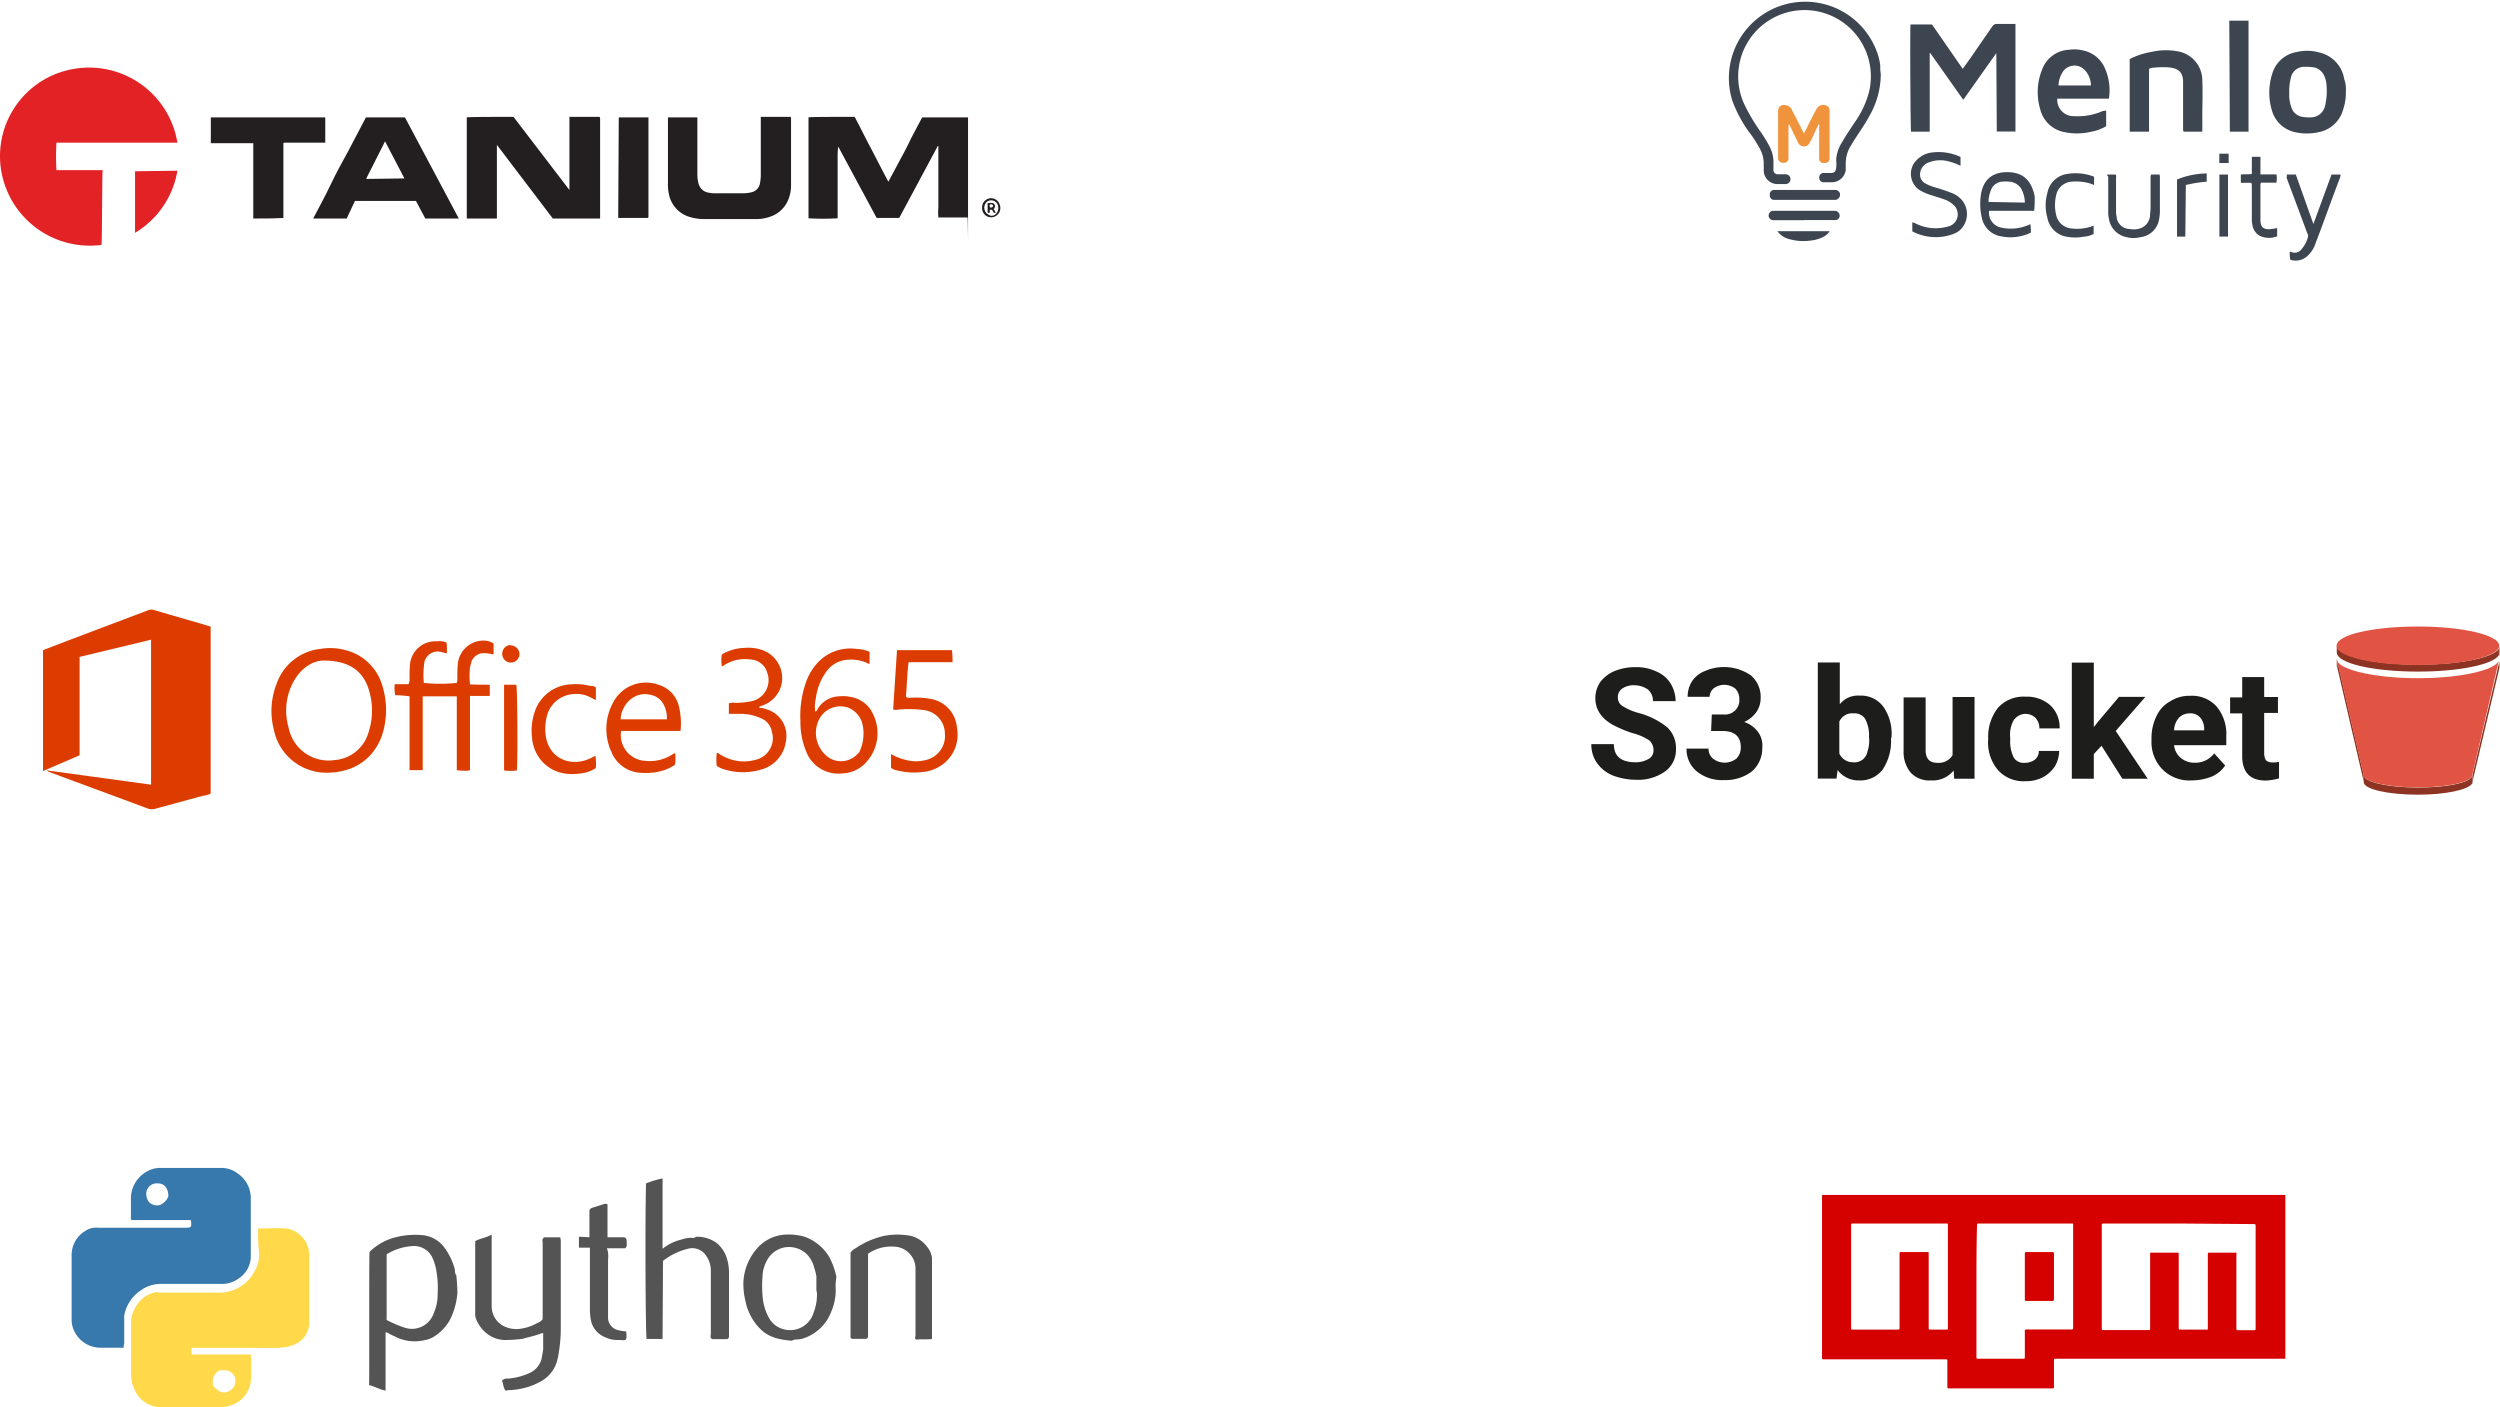 <svg xmlns="http://www.w3.org/2000/svg" viewBox="0 0 581.07 327.05"><defs><style>.cls-1{fill:#3d4551;}.cls-2{fill:#f0933d;}.cls-3{fill:#e32226;}.cls-4{fill:#231f20;}.cls-5{fill:#dc3c00;}.cls-6{fill:#1d1d1b;}.cls-7{fill:#8c3323;}.cls-8{fill:#e15343;}.cls-9{fill:#146eb4;}.cls-10{fill:#3778ad;}.cls-11{fill:#ffd94a;}.cls-12{fill:#545454;}.cls-13{fill:#d50000;}</style></defs><title>Asset 2</title><g id="Layer_2" data-name="Layer 2"><g id="Layer_1-2" data-name="Layer 1"><g id="Layer_2-2" data-name="Layer 2"><g id="Layer_4" data-name="Layer 4"><path class="cls-1" d="M464,12.34,456.32,23.2l-7.67-10.86h-.13V30.61h-4.34c-.13-.64-.26-22.62-.13-24.92h5L456.19,16,458,13.49c1.66-2.43,3.45-5,5.11-7.41a1.14,1.14,0,0,1,1-.51h4.34v25h-4.34L464,12.34Z"/><path class="cls-1" d="M437.15,17.19a19.54,19.54,0,0,1-2.55,9.58c-1.15,2.18-2.56,4.09-3.84,6.14-.25.38-.51.89-.76,1.27a7.7,7.7,0,0,0-1,3.71v1.66a3.28,3.28,0,0,1-3.07,2.81H424a1,1,0,0,1-1.15-1h0a1,1,0,0,1,1-1.15h1.66c.89,0,1.15-.39,1.27-1.15a10.78,10.78,0,0,0,0-2,8.65,8.65,0,0,1,1.41-4.08c.89-1.54,1.92-3.07,2.94-4.6a21.65,21.65,0,0,0,3.32-7.16,15.42,15.42,0,1,0-28.75,3.58,44.88,44.88,0,0,0,3.45,5.75,28.4,28.4,0,0,1,2.05,3.32,8,8,0,0,1,1,4.22v1.27a1,1,0,0,0,.89,1.15h1.79a1.17,1.17,0,0,1,1.28,1v.12a1.14,1.14,0,0,1-1.15,1.15h-2a3.19,3.19,0,0,1-3.07-3.06V38a7.6,7.6,0,0,0-.64-2.94,27.73,27.73,0,0,0-2.94-4.6,30.73,30.73,0,0,1-3.7-7,17.74,17.74,0,0,1,33.6-11.37,13.25,13.25,0,0,1,.77,3.2A8.76,8.76,0,0,0,437.15,17.19Z"/><path class="cls-1" d="M489.53,25.75v3.58a10.18,10.18,0,0,1-3.45,1.28,14.09,14.09,0,0,1-6.13.12,7.11,7.11,0,0,1-5.75-5.36,13.86,13.86,0,0,1,.39-9.07,7,7,0,0,1,6.26-4.73,8.67,8.67,0,0,1,3.19.13,7.11,7.11,0,0,1,4.85,3.45,12.61,12.61,0,0,1,1.28,7.79h-12A3.79,3.79,0,0,0,481.74,27h.38a14.39,14.39,0,0,0,6.52-1.15A2.44,2.44,0,0,1,489.53,25.75ZM486,19.87a5.46,5.46,0,0,0-1.41-3.57,3.31,3.31,0,0,0-4.85,0h0a6.08,6.08,0,0,0-1.28,3.57Z"/><path class="cls-1" d="M545.24,21.28a12.14,12.14,0,0,1-.64,4.22,7.32,7.32,0,0,1-5.75,5.23,12.47,12.47,0,0,1-5.37,0,7.13,7.13,0,0,1-5.36-4.85,14.32,14.32,0,0,1,0-8.69,7.13,7.13,0,0,1,5.75-5.11,10.39,10.39,0,0,1,5.23.13,7.51,7.51,0,0,1,5.75,6.13A7.05,7.05,0,0,1,545.24,21.28Zm-13.16,0v.64a8.41,8.41,0,0,0,.51,3.06,3.18,3.18,0,0,0,2.55,2.18,10.32,10.32,0,0,0,1.92.12,3.41,3.41,0,0,0,3.32-2.55,14.84,14.84,0,0,0,.38-4.73,5.82,5.82,0,0,0-.63-2.55,3.31,3.31,0,0,0-2.3-1.79,13.71,13.71,0,0,0-2.3-.13,3.16,3.16,0,0,0-3.07,2.56,12.62,12.62,0,0,0-.38,3.19Z"/><path class="cls-1" d="M499.5,16V30.61H495V13.74a16.61,16.61,0,0,1,5-1.66,14.85,14.85,0,0,1,6.26-.13,6.85,6.85,0,0,1,5.62,6.77c.13,2.82,0,5.63,0,8.31v3.58h-4.34a1.61,1.61,0,0,1-.13-.77V19.11c0-2.05-.77-3.2-3.32-3.45a21.18,21.18,0,0,0-4.09.13C499.88,15.91,499.63,15.91,499.5,16Z"/><path class="cls-1" d="M518.15,4.8h4.47V30.61h-4.34Z"/><path class="cls-2" d="M422.72,28.82l-1.79,3.83c-.13.13-.13.26-.26.38a1.38,1.38,0,0,1-1.4,1,1.51,1.51,0,0,1-1.41-1c-.38-.89-.89-1.78-1.28-2.68l-.76-1.53a1.57,1.57,0,0,0-.13.76v7a1.08,1.08,0,0,1-1,1.28,1.61,1.61,0,0,1-.77-.13,1,1,0,0,1-.64-.89V26c0-.9.26-1.28.9-1.54a2.09,2.09,0,0,1,2.17.77c.51,1.15,1.15,2.17,1.66,3.32L419.27,31a14.88,14.88,0,0,0,1-1.92c.64-1.27,1.28-2.55,1.91-3.7a1.76,1.76,0,0,1,2.18-.9,1.23,1.23,0,0,1,.89,1.15V36.74c0,.77-.38,1.15-1.28,1.15a1,1,0,0,1-1.15-.9V29.46C423,29.33,422.84,29.07,422.72,28.82Z"/><path class="cls-1" d="M455.68,36.48v2.05a14.33,14.33,0,0,0-3.32-1.15,7.37,7.37,0,0,0-4.09.38,3,3,0,0,0-2,2.81,2.27,2.27,0,0,0,1,1.92,9.64,9.64,0,0,0,2.3,1c1.27.38,2.55.77,3.83,1.28a5.77,5.77,0,0,1,2.81,2,5.08,5.08,0,0,1-1,7,6.65,6.65,0,0,1-1.28.64,11.67,11.67,0,0,1-9.46-.64V51.69c.26,0,.39.12.52.12a10.26,10.26,0,0,0,7.53.9c.13,0,.39-.13.51-.13a2.88,2.88,0,0,0,1.79-3.83A2.21,2.21,0,0,0,454,47.6a5.48,5.48,0,0,0-2.18-1.28c-1-.38-2-.64-3.06-1a11.84,11.84,0,0,1-1.92-.77,4.54,4.54,0,0,1-2.3-6,2.78,2.78,0,0,1,.64-1,6,6,0,0,1,3.2-2A12,12,0,0,1,455.68,36.48Z"/><path class="cls-1" d="M472.8,49H462.32a3.52,3.52,0,0,0,2.56,3.84,10.37,10.37,0,0,0,6.51-.51c.13,0,.26-.13.51-.26a10.81,10.81,0,0,1,.13,2,10.15,10.15,0,0,1-2.81.9,9.87,9.87,0,0,1-3.83,0,5.44,5.44,0,0,1-4.73-4.22,14.25,14.25,0,0,1-.13-6.13c.77-3.32,3.07-4.73,6.39-4.6,3.71.13,5.37,2.43,6,5.62A29.52,29.52,0,0,1,472.8,49Zm-2.17-1.91a6.34,6.34,0,0,0-.39-2.17,3.53,3.53,0,0,0-3.19-2.69,8.24,8.24,0,0,0-1.79,0A3,3,0,0,0,462.83,44a7.68,7.68,0,0,0-.64,2.94Z"/><path class="cls-1" d="M531.44,40.57h2.17l4.09,11.5,4.21-11.5H544a1.61,1.61,0,0,1-.13.77c-1.92,5-3.7,10.09-5.62,15.07a6.92,6.92,0,0,1-1.92,3.07,4,4,0,0,1-4,.89,8.21,8.21,0,0,1-.13-1.78.24.24,0,0,1,.39,0,2,2,0,0,0,2.43-.77,6.82,6.82,0,0,0,1.4-2.68,1.12,1.12,0,0,0-.13-.9l-4.85-13A.57.57,0,0,0,531.44,40.57Z"/><path class="cls-1" d="M489.79,40.57h1.92c.25.26.12.51.12.77v7.41a7.15,7.15,0,0,0,.13,1.66A3.08,3.08,0,0,0,495,53.22a4.73,4.73,0,0,0,1.91,0,3.38,3.38,0,0,0,2.81-3.07c0-.51.13-1.15.13-1.66V41.34a1.61,1.61,0,0,1,.13-.77h1.92a.8.8,0,0,1,.12.51v8.05a11.05,11.05,0,0,1-.25,2.17,5,5,0,0,1-4.35,3.84,6.34,6.34,0,0,1-3.06,0,5.18,5.18,0,0,1-4.22-4.48,6.09,6.09,0,0,1-.13-1.53V41A.35.35,0,0,1,489.79,40.57Z"/><path class="cls-1" d="M486.72,41.08V43l-1-.38a12,12,0,0,0-4.34-.39,3.94,3.94,0,0,0-3.45,3.07,9.71,9.71,0,0,0,0,4.73,3.93,3.93,0,0,0,3.45,3.06,10.4,10.4,0,0,0,5.24-.64v1.92a5.29,5.29,0,0,1-2.3.64,10.6,10.6,0,0,1-4,0,5.45,5.45,0,0,1-4.47-4.47,10.51,10.51,0,0,1,0-5.62,5.44,5.44,0,0,1,4.6-4.48A11.59,11.59,0,0,1,486.72,41.08Z"/><path class="cls-1" d="M529.27,53v1.92a5.07,5.07,0,0,1-4.09-.13,3.49,3.49,0,0,1-1.66-2.55,5.19,5.19,0,0,1-.13-1.41V43.25a1.57,1.57,0,0,0-.13-.76h-2.43V40.57c.77-.13,1.67,0,2.56-.13v-4h2v4.09h3.71a4.77,4.77,0,0,1,0,1.92h-3.58a1.12,1.12,0,0,0-.13.64v8c0,1.66.64,2.3,2.3,2.17A13.54,13.54,0,0,0,529.27,53Z"/><path class="cls-1" d="M507.93,55H506V41.72a18.61,18.61,0,0,1,6.9-1.4v1.91a30.12,30.12,0,0,0-4.85.77Z"/><path class="cls-1" d="M419.27,51.18h-6.9a1.16,1.16,0,0,1-1.28-.9A1.14,1.14,0,0,1,412,49h14.44a1.14,1.14,0,0,1,1.15,1.15h0a1,1,0,0,1-1.15,1h-7.15Z"/><path class="cls-1" d="M419.39,44.15h7.29a1.12,1.12,0,0,1,1,1.15,1.23,1.23,0,0,1-1,1.15H412.5a1,1,0,0,1-1.15-1V45.3a1,1,0,0,1,1-1.15h7Z"/><path class="cls-1" d="M515.85,55V40.57h2V55Z"/><path class="cls-1" d="M425.27,53.73a3.46,3.46,0,0,1-1.4,1.28,8,8,0,0,1-2.94.89,12,12,0,0,1-5.24-.38,4.57,4.57,0,0,1-2.56-1.79Z"/><path class="cls-1" d="M518,37.89h-2.17V35.72H518Z"/><path class="cls-3" d="M23.6,56.92A20.88,20.88,0,0,1,.22,39.29,20.57,20.57,0,0,1,17.85,15.91,20.79,20.79,0,0,1,41.23,33.16H13.12a56.64,56.64,0,0,0,0,6.39H23.86C23.73,40.19,23.73,56.16,23.6,56.92Z"/><path class="cls-4" d="M214.34,27.28H225V50.41c0,11.5,0,.13-.13.13h-6.77a13.59,13.59,0,0,1,0-2.3V33.93h-.13L209,50.66h-5.24l-8.94-16.6a18.44,18.44,0,0,0-.13,2.68v14a58.7,58.7,0,0,1-6.77,0V27.28c.51-.12,6.77-.12,10.73-.12,1.28,2.42,2.55,5,3.83,7.41s2.56,5,4,7.66q1.35-2.49,2.68-5c.9-1.66,1.79-3.32,2.56-5Z"/><path class="cls-4" d="M128.49,50.79l-13-17.12V50.79h-7V27.28c.51-.12,8.56-.12,10.86-.12l13,17v-17h7a.74.74,0,0,1,.13.51V50.79Z"/><path class="cls-4" d="M85.05,27.28h9.07l12.52,23.51H98.85L96.68,46.7H82.5l-1.92,4.09H72.79c1.4-2.68,2.81-5.24,4.08-7.92s2.69-5.24,4.09-7.79ZM94,41.47l-4.47-8.56c-.12,0-.12,0-.12.12l-4,7.92c-.12.13-.12.39-.25.52h0v.12Z"/><path class="cls-4" d="M155.19,27.28h6.9V40.83a7.49,7.49,0,0,0,.26,1.79,2.84,2.84,0,0,0,2.42,2.17,6.13,6.13,0,0,0,1.54.13H173a8.5,8.5,0,0,0,1.79-.26,2.55,2.55,0,0,0,1.79-1.79,10.54,10.54,0,0,0,.25-2V27.16h6.9a.45.45,0,0,1,.13.38V43a8.72,8.72,0,0,1-.51,3.07,6.91,6.91,0,0,1-4.47,4.34,9.68,9.68,0,0,1-3.33.51h-12a12,12,0,0,1-3.7-.64,6.87,6.87,0,0,1-4.34-5,10.34,10.34,0,0,1-.26-2.81V27.28Z"/><path class="cls-4" d="M75.6,27.28v5.88H66l-.13.13h0V50.66c-2.43.13-4.73.13-7,.13h0V33.29H49v-6Z"/><path class="cls-4" d="M143.82,27.28h6.9v23a.45.45,0,0,1-.13.38h-6.9Z"/><path class="cls-3" d="M41.23,39.68a20.74,20.74,0,0,1-9.84,14.43V39.8h.39Z"/><path class="cls-4" d="M228.27,48.24a2.12,2.12,0,0,1,2-2.17,2.08,2.08,0,0,1,2.05,1.4,2.15,2.15,0,0,1-1,2.81,2.1,2.1,0,0,1-2.81-.89,2.54,2.54,0,0,1-.25-.9Zm2.17,1.91a1.42,1.42,0,0,0,1-.38,2,2,0,0,0,.51-2,1.63,1.63,0,0,0-2-1.15c-.13,0-.26.12-.38.12a1.88,1.88,0,0,0-.39,2.69c.13.12.13.25.26.25a3.48,3.48,0,0,0,1,.51Z"/><path class="cls-4" d="M231.46,49.39a.41.41,0,0,1-.51,0l-.38-.64h-.51v.64a.41.41,0,0,1-.51,0V47.21c.63,0,1.27-.25,1.66.39a1,1,0,0,1-.26,1Zm-.64-1.66c-.25-.26-.51-.39-.76-.13a.57.57,0,0,0,.12.64C230.44,48.24,230.82,48.24,230.82,47.73Z"/><g id="_0RwDjv" data-name=" 0RwDjv"><path class="cls-5" d="M10,151.11l6-2.3,18.26-6.9a2.13,2.13,0,0,1,1.54-.13c4.21,1.28,8.43,2.43,12.65,3.7.12,0,.25.13.51.13v38.84a4.66,4.66,0,0,1-1.79.51L36,188a2.77,2.77,0,0,1-1.79-.13c-7.53-2.81-15.2-5.62-22.74-8.43a1.78,1.78,0,0,1-.64-.39l24.28,3.33V148.68l-16.61,4v22.87L10,179.21Z"/><path class="cls-5" d="M114.73,149.57v2.05a.77.77,0,0,1-.13.51,6.89,6.89,0,0,0-2.81-.26,3.12,3.12,0,0,0-2.17,1.79c-.13.51-.25.89-.38,1.41a20.15,20.15,0,0,0,0,4c1.53.12,3.06,0,4.6.12v2.56h-4.6V179a3.2,3.2,0,0,1-1.53.12,6.63,6.63,0,0,1-1.54-.12V161.84H98.25V179H95.19V161.84a28.72,28.72,0,0,0-3.33-.26,8.75,8.75,0,0,1-.12-2.55h3.19a2.29,2.29,0,0,0,.26-1.28,33.14,33.14,0,0,1,.12-3.45,5.9,5.9,0,0,1,6.14-5.24,4.64,4.64,0,0,1,2.29.26,4.22,4.22,0,0,1,.13,1.27v1.28l-1.53-.38a3.18,3.18,0,0,0-3.71,2.43V154a19.73,19.73,0,0,0-.12,4.73,37.71,37.71,0,0,0,7.66,0,3.48,3.48,0,0,0,.13-1.15,30.61,30.61,0,0,1,.13-3.45,6,6,0,0,1,6-5.24A4.2,4.2,0,0,1,114.73,149.57Z"/><path class="cls-5" d="M75.89,179.6a12.46,12.46,0,0,1-12.26-10.1A17.2,17.2,0,0,1,64.27,159a12.16,12.16,0,0,1,10.22-8.18,13.71,13.71,0,0,1,8.69,1.41,12.12,12.12,0,0,1,5.87,7.79,18.74,18.74,0,0,1-.38,11.24C86.63,176.53,82.15,179.6,75.89,179.6Zm-.64-26.07c-2.55,0-5.49,1.79-7.28,5.37a14.17,14.17,0,0,0-.89,10.22,9.46,9.46,0,0,0,10.73,7.54,8.88,8.88,0,0,0,7.79-6.26,16.35,16.35,0,0,0,0-10.48c-1.4-4.09-4.6-6.39-10.35-6.39Z"/><path class="cls-5" d="M202.12,151.49v2.81c-.38,0-.64-.26-1-.38a9.32,9.32,0,0,0-4.6-.52,6.43,6.43,0,0,0-4.35,2.56,13.28,13.28,0,0,0-2.55,6.39,8.1,8.1,0,0,0-.13,3.06c.38-.12.51-.51.64-.76a6,6,0,0,1,5.11-2.81,7.13,7.13,0,0,1,2.3.12,6.9,6.9,0,0,1,5.37,4,9.94,9.94,0,0,1-1.28,10.85,7.7,7.7,0,0,1-5.75,2.94,8,8,0,0,1-8.56-5.23,17.85,17.85,0,0,1-1.28-6.9,23.4,23.4,0,0,1,1.28-9,13,13,0,0,1,2.3-4.09,10.32,10.32,0,0,1,9.45-3.7A8.88,8.88,0,0,1,202.12,151.49Zm-1.41,19.16a9.84,9.84,0,0,0-.38-2.81,5.62,5.62,0,0,0-3.07-3.32,5.54,5.54,0,0,0-7.15,3.32c-.13.26-.13.51-.26.77a7.06,7.06,0,0,0,1.92,6.77,5.21,5.21,0,0,0,7.28.13l.64-.64a9.32,9.32,0,0,0,1-4.22Z"/><path class="cls-5" d="M207.1,178.45v-3.2a12.38,12.38,0,0,0,3.58,1.41,8.9,8.9,0,0,0,4.47,0,5.73,5.73,0,0,0,4.47-6.14,5.54,5.54,0,0,0-5-5.49,28.56,28.56,0,0,0-5.62-.13,2.6,2.6,0,0,1-1.41,0l.9-13.79h12.77a19.35,19.35,0,0,1,.13,2.81H211.19c-.38,2.68-.38,5.49-.64,8a1.11,1.11,0,0,0,1,.26,19.25,19.25,0,0,1,4.73.26,7.32,7.32,0,0,1,6.13,6.64,8.59,8.59,0,0,1-2.94,8.3,9.06,9.06,0,0,1-5,2.05,15.66,15.66,0,0,1-6-.39A2.68,2.68,0,0,1,207.1,178.45Z"/><path class="cls-5" d="M158.17,169.89h-13.8a6,6,0,0,0,5,6.89h.13a9.58,9.58,0,0,0,6.52-1.27l.89-.51a8.39,8.39,0,0,1,0,2.55c0,.26-.25.38-.51.51a10.56,10.56,0,0,1-2.17,1,14.63,14.63,0,0,1-5.75.52,7.7,7.7,0,0,1-6.39-4.86,12.7,12.7,0,0,1,.39-11.37,8.56,8.56,0,0,1,10.47-4.22,6.85,6.85,0,0,1,4.73,4.6A16.41,16.41,0,0,1,158.17,169.89ZM155,167.2a6.51,6.51,0,0,0-1.15-4.09,4.21,4.21,0,0,0-2.3-1.53c-4.35-1.28-7.29,2.68-7.29,5.62Z"/><path class="cls-5" d="M169.41,165.93V163.5a2.52,2.52,0,0,1,1.41-.13,19.89,19.89,0,0,0,3.83-.38,5,5,0,0,0,3.83-6.14c-.12-.38-.25-.76-.38-1.15a4.3,4.3,0,0,0-3.7-2.42,9,9,0,0,0-6,1.27c-.26.13-.38.39-.64.26a9.26,9.26,0,0,1,0-2.68,10.79,10.79,0,0,1,5.24-1.54,9.83,9.83,0,0,1,3.83.39,6.9,6.9,0,0,1,4.73,8.43,6.8,6.8,0,0,1-4.09,4.47c-.38.13-.64.26-1,.38,0,.39.25.26.51.26a12,12,0,0,1,2,.64,6.43,6.43,0,0,1,3.71,7,7.9,7.9,0,0,1-6,6.77,14.69,14.69,0,0,1-8.43-.13,6.49,6.49,0,0,1-1.66-.77,12.05,12.05,0,0,1,0-3.06c.39,0,.64.38,1,.51a10.15,10.15,0,0,0,7.92,1.15,5.19,5.19,0,0,0,4-6.14c0-.12-.13-.25-.13-.51a4.17,4.17,0,0,0-2.56-3.06,11.42,11.42,0,0,0-4.6-1Z"/><path class="cls-5" d="M138.5,159.79v2.94l-1-.51a7.18,7.18,0,0,0-4.34-.89,6.76,6.76,0,0,0-6.13,5.49,11.31,11.31,0,0,0,0,5.11c1.15,4.47,5.36,6,9.2,4.73a17,17,0,0,0,2.17-1,14.5,14.5,0,0,1,.13,2.43.81.81,0,0,1-.64.77,7.17,7.17,0,0,1-2.81.89c-3.45.51-6.52-.12-9-2.68a9.32,9.32,0,0,1-2.42-5.62,13.63,13.63,0,0,1,.76-6.39,9.27,9.27,0,0,1,8.31-6,13,13,0,0,1,4.47.38A1.73,1.73,0,0,1,138.5,159.79Z"/><path class="cls-5" d="M117.16,179.08V159.15H120c.26.77.38,17.63.13,19.93A11.13,11.13,0,0,1,117.16,179.08Z"/><path class="cls-5" d="M118.56,150a2.11,2.11,0,0,1,2.18,1.91V152a2,2,0,0,1-2,2,2,2,0,0,1-2-1.91,2,2,0,0,1,1.91-2.17Z"/></g><path class="cls-6" d="M384.32,174.37a3,3,0,0,0-1-2.3,12.68,12.68,0,0,0-3.83-1.66,27.12,27.12,0,0,1-4.34-1.79c-2.94-1.54-4.35-3.71-4.35-6.39a6.72,6.72,0,0,1,1.15-3.71,8.11,8.11,0,0,1,3.32-2.55,12.63,12.63,0,0,1,4.86-.9,10.65,10.65,0,0,1,4.85,1,7.18,7.18,0,0,1,3.33,2.81,8,8,0,0,1,1.15,4.09H384.2a3.51,3.51,0,0,0-1.15-2.69,5.53,5.53,0,0,0-3.07-1,4.64,4.64,0,0,0-2.94.77,2.39,2.39,0,0,0-1,2.17,2.27,2.27,0,0,0,1.28,2,13.56,13.56,0,0,0,3.7,1.54,17.61,17.61,0,0,1,6.52,3.32,6.56,6.56,0,0,1,2,5,6.18,6.18,0,0,1-2.55,5.24,10.85,10.85,0,0,1-6.77,1.92,15.38,15.38,0,0,1-5.37-1,8.45,8.45,0,0,1-3.7-2.94,7.46,7.46,0,0,1-1.28-4.34h5.24c0,2.81,1.66,4.22,5.11,4.22a5.91,5.91,0,0,0,2.93-.77A2.18,2.18,0,0,0,384.32,174.37Z"/><path class="cls-6" d="M397.87,166.06h2.68a3.37,3.37,0,0,0,2.81-1,3.21,3.21,0,0,0,.9-2.56,3.36,3.36,0,0,0-.9-2.42,4.14,4.14,0,0,0-5-.13,2.66,2.66,0,0,0-1,2h-5.11a6.84,6.84,0,0,1,1-3.57,6.37,6.37,0,0,1,3.06-2.43,11.08,11.08,0,0,1,10.61,1,6.56,6.56,0,0,1,2.3,5.37,5.63,5.63,0,0,1-1,3.19,7.07,7.07,0,0,1-2.82,2.3,6.49,6.49,0,0,1,3.2,2.3,5.26,5.26,0,0,1,1,3.71,7.08,7.08,0,0,1-2.43,5.49,10.13,10.13,0,0,1-6.51,2,9.26,9.26,0,0,1-6.26-2A6.64,6.64,0,0,1,392,174h5.11a3,3,0,0,0,1,2.3,4.42,4.42,0,0,0,5.5,0,3.6,3.6,0,0,0,1-2.55q0-3.84-4.22-3.84h-2.68Z"/><path class="cls-6" d="M439.52,171.68a11.9,11.9,0,0,1-1.92,7.16,6.49,6.49,0,0,1-5.49,2.55,6,6,0,0,1-5-2.42l-.25,2h-4.35v-27h5.11v9.71a5.41,5.41,0,0,1,4.6-2,6.49,6.49,0,0,1,5.5,2.55,10.87,10.87,0,0,1,1.91,7.16Zm-5.11-.38a8.2,8.2,0,0,0-.9-4.22,2.91,2.91,0,0,0-2.68-1.27,3.25,3.25,0,0,0-3.32,1.91v7.41a3.48,3.48,0,0,0,3.32,2.05,3,3,0,0,0,3.19-2.43,7.58,7.58,0,0,0,.39-3.45Z"/><path class="cls-6" d="M454.08,179.09a6.28,6.28,0,0,1-5.24,2.3,5.93,5.93,0,0,1-4.72-1.79,7.5,7.5,0,0,1-1.67-5.11V162.1h5.12v12.27c0,1.91.89,2.93,2.68,2.93a3.76,3.76,0,0,0,3.58-1.78V162h5.11v19h-4.73Z"/><path class="cls-6" d="M470.69,177.3a3.82,3.82,0,0,0,2.3-.76,2.54,2.54,0,0,0,.89-2h4.73a7.22,7.22,0,0,1-1,3.58,7.83,7.83,0,0,1-2.81,2.56,8.56,8.56,0,0,1-4,.89,8,8,0,0,1-6.39-2.55,9.87,9.87,0,0,1-2.3-7.16v-.38a10.83,10.83,0,0,1,2.3-7,8,8,0,0,1,6.39-2.55,8.15,8.15,0,0,1,5.75,2,7.05,7.05,0,0,1,2.17,5.37H474a3.36,3.36,0,0,0-.89-2.43,3.28,3.28,0,0,0-4.73.13l-.26.25a6.88,6.88,0,0,0-.89,4.22v.51a8.16,8.16,0,0,0,.89,4.21A2.75,2.75,0,0,0,470.69,177.3Z"/><path class="cls-6" d="M488.45,173.34l-1.79,1.92V181h-5.11v-27h5.11V169l1-1.28,4.86-5.75h6.13l-6.9,7.92L499.18,181H493.3Z"/><path class="cls-6" d="M509.4,181.39a8.82,8.82,0,0,1-6.77-2.55,9.07,9.07,0,0,1-2.56-6.77v-.51a11.6,11.6,0,0,1,1.15-5.11,7.52,7.52,0,0,1,3.2-3.45,8.29,8.29,0,0,1,4.6-1.28,7.77,7.77,0,0,1,6.13,2.43,9.93,9.93,0,0,1,2.3,7v2.05H505.31a4.42,4.42,0,0,0,1.53,2.93,4.91,4.91,0,0,0,3.2,1.15,5.49,5.49,0,0,0,4.6-2.17l2.55,2.81a7.3,7.3,0,0,1-3.06,2.56A12.86,12.86,0,0,1,509.4,181.39Zm-.51-15.58a3.48,3.48,0,0,0-2.43,1,4.66,4.66,0,0,0-1.15,2.94h7v-.39a3.91,3.91,0,0,0-.9-2.55,3,3,0,0,0-2.55-1Z"/><path class="cls-6" d="M526.26,157.37V162h3.2v3.71h-3.2v9.45a3.41,3.41,0,0,0,.39,1.54,2.23,2.23,0,0,0,1.53.51,6.09,6.09,0,0,0,1.53-.13v3.83a12.56,12.56,0,0,1-3.06.51c-3.58,0-5.37-1.79-5.5-5.36V165.81h-2.81V162.1h2.81v-4.73Z"/><g id="Layer_1-2-2" data-name="Layer 1-2"><path class="cls-7" d="M543.26,155.2a.76.76,0,0,1-.13-.51Z"/><path class="cls-7" d="M580.94,155.2l.13-.51C581.07,155,580.94,155.07,580.94,155.2Z"/><polygon class="cls-7" points="580.95 153.16 580.95 154.69 580.95 155.2 580.95 153.67 580.95 153.16"/><polygon class="cls-7" points="543.26 153.67 543.26 155.2 543.13 154.69 543.13 153.16 543.26 153.67"/><path class="cls-7" d="M580.94,150.09v0"/><path class="cls-7" d="M580.94,150.22v0"/><path class="cls-7" d="M580.94,150.48v1.66a.46.46,0,0,1-.12.25v-1.66c0-.13,0-.25.12-.25"/><path class="cls-7" d="M580.82,150.73v1.53c-1.28,2.18-9.2,3.84-18.78,3.84-10.48,0-18.91-1.92-18.91-4.47V150c0,2.43,8.43,4.48,18.91,4.48,9.58,0,17.37-1.54,18.78-3.71"/><path class="cls-8" d="M562,145.62c10.47,0,18.9,2,18.9,4.47s-8.43,4.47-18.9,4.47-18.91-1.91-18.91-4.47S551.56,145.62,562,145.62Z"/><polygon class="cls-7" points="580.95 153.67 580.95 155.2 574.68 181.65 574.68 180.12 580.95 153.67"/><polygon class="cls-7" points="549.39 180.12 549.39 181.65 543.26 155.2 543.26 153.67 549.39 180.12"/><path class="cls-7" d="M574.68,180.12v0h0"/><path class="cls-7" d="M574.68,180.24v0"/><path class="cls-7" d="M574.68,180.37V182c0,.13,0,.13-.12.13V180.5l.12-.13"/><path class="cls-7" d="M574.56,180.5v1.66c-.9,1.4-6.14,2.55-12.52,2.55-7,0-12.65-1.27-12.65-2.93v-1.66c0,1.66,5.62,2.93,12.65,2.93,6.38,0,11.62-1,12.52-2.55"/><path class="cls-8" d="M562,157.63c9.71,0,17.75-1.79,18.78-4l-6.14,26.45c0,1.66-5.62,2.93-12.64,2.93s-12.65-1.27-12.65-2.93l-6.13-26.45C544.28,155.84,552.33,157.63,562,157.63Z"/><path class="cls-9" d="M581.07,153v0Z"/></g><g id="ngpRLB"><path class="cls-10" d="M28.77,313.25H23.41a6.78,6.78,0,0,1-6-3.57,6.11,6.11,0,0,1-.76-3.07V291.79A6.54,6.54,0,0,1,20,286a4.36,4.36,0,0,1,2.81-.64H43c1.53,0,1.53-.13,1.4-1.53v-.13l-.13-.13H30.56c-.25-.38-.13-.64-.13-1v-3.7a7.17,7.17,0,0,1,3.84-6.65,5.91,5.91,0,0,1,2.94-.76H51.64a6.14,6.14,0,0,1,3.58,1.27,6.92,6.92,0,0,1,3.07,5.75v13.42a6.13,6.13,0,0,1-2.81,5.24,6.37,6.37,0,0,1-4.22,1.27H37.33A8,8,0,0,0,32.61,300,8.85,8.85,0,0,0,29,305.2a2.81,2.81,0,0,0-.13,1v6.13A1.84,1.84,0,0,0,28.77,313.25Zm7.92-38.2A2.46,2.46,0,0,0,34,277.23v.38a3.07,3.07,0,0,0,.64,1.79,2.6,2.6,0,0,0,1.92.76c1,.13,2.81-1.53,2.55-2.55a3.25,3.25,0,0,0-.76-1.92A2.32,2.32,0,0,0,36.69,275.05Z"/><path class="cls-11" d="M60,285.53c2.17,0,4.34-.13,6.38,0a5.47,5.47,0,0,1,3.07,1.28,6,6,0,0,1,2.3,3.7c0,.26.13.64.13.9v16a5.44,5.44,0,0,1-2.94,4.85,7.93,7.93,0,0,1-2.94.9,22.35,22.35,0,0,1-4.09.12H44.62c-.26.51,0,1-.13,1.54h13.8a54.47,54.47,0,0,1,0,6.26,6.68,6.68,0,0,1-3.07,4.85,8.46,8.46,0,0,1-4.34,1.15H37.46a6.66,6.66,0,0,1-6-3.7,8.71,8.71,0,0,1-1-4v-11.5a7,7,0,0,1,1-4,6.94,6.94,0,0,1,4.34-3.45,1.74,1.74,0,0,1,1.15,0H50.88a9.18,9.18,0,0,0,7-3.07A11.19,11.19,0,0,0,60,293.58,8.91,8.91,0,0,0,60.2,291,41.25,41.25,0,0,1,60,285.53ZM49.6,322.2a5.4,5.4,0,0,0,.89.76,2.14,2.14,0,0,0,2.43.51,2.6,2.6,0,0,0,1.79-2.42,2.43,2.43,0,0,0-2.3-2.56H51a3.16,3.16,0,0,0-1.4,3.71Z"/><path class="cls-12" d="M85.88,291A12.86,12.86,0,0,1,92,287.57a18.32,18.32,0,0,1,5.88-.51,7.15,7.15,0,0,1,5.62,3.2,15.18,15.18,0,0,1,2.17,4.6c.13.51,0,1.15.39,1.53.13,1.4.25,2.68.25,4.09a16.32,16.32,0,0,1-1.79,6.39,10.69,10.69,0,0,1-3.7,3.83,5.59,5.59,0,0,1-2,.76,9.93,9.93,0,0,1-7.16-.89c-.64-.25-1.28-.64-1.79-.89h-.25v13.54c-1.41-.26-2.56-1-3.84-1.28C85.88,320.79,85.75,295.37,85.88,291Zm3.83,15.72a28.19,28.19,0,0,0,4.48,1.91,5.35,5.35,0,0,0,6.64-3.45,10.69,10.69,0,0,0,.89-4.47,21.91,21.91,0,0,0-.25-5,11.9,11.9,0,0,0-1-3.45A4.67,4.67,0,0,0,96,289.62a12.85,12.85,0,0,0-6.13,1.91v15.21Z"/><path class="cls-12" d="M126.13,306.61V289c0-.51-.26-1,.38-1.41h3.7a3.51,3.51,0,0,1,.13,1.15v20.7a35.75,35.75,0,0,1-.51,5.24,11.33,11.33,0,0,1-.77,2.81,7.92,7.92,0,0,1-3.83,3.83,15,15,0,0,1-4.6,1.54,14.88,14.88,0,0,1-2.43.25c-.25,0-.38.13-.63.13-.64-.64-.52-1.53-.9-2.3a1.53,1.53,0,0,1,1.41-.51,15.13,15.13,0,0,0,5.23-1.41,5,5,0,0,0,2.56-3.19c.13-.64.26-1.41.38-2.17V309.8l-2,.64-2.94.77a37.88,37.88,0,0,1-3.83.25,7,7,0,0,1-4.35-1.53,8,8,0,0,1-2.55-3.58,3.45,3.45,0,0,1-.13-1.15V288.47c1.15-.64,2.56-.77,3.83-1.53v16.48a5.18,5.18,0,0,0,2.43,4.6,6.49,6.49,0,0,0,4.6.76,10.68,10.68,0,0,0,3.58-1.28A2.53,2.53,0,0,0,126.13,306.61Z"/><path class="cls-12" d="M154,311.21h-3.71c-.25-1.15-.38-27.34-.13-36.16A22.41,22.41,0,0,1,154,273.9v16.36a11,11,0,0,1,4.47-2.17,6.34,6.34,0,0,1,2.17-.39,1.41,1.41,0,0,0,1-.13.5.5,0,0,1,.39-.12,7.77,7.77,0,0,1,4.47,1.4,7.41,7.41,0,0,1,2.55,4,10.77,10.77,0,0,1,.39,2.94v14.31c0,.38.12.89-.39,1.15H165.6c-.12,0-.25-.13-.38-.26s0-.76,0-1.15V295.37a6,6,0,0,0-1.15-3.58,3.8,3.8,0,0,0-4.22-1.53,15.15,15.15,0,0,0-5.75,2.81Z"/><path class="cls-12" d="M194.22,299.07a12.38,12.38,0,0,1-1,5.75,10.37,10.37,0,0,1-6.13,6.13,5.91,5.91,0,0,1-2.18.39c-.51,0-.76.38-1.27.25-2.56-.25-5-.76-6.9-2.68a12.56,12.56,0,0,1-3.45-6.39,16.94,16.94,0,0,1-.51-4.34,12.73,12.73,0,0,1,3.7-8.56,9.4,9.4,0,0,1,6.52-2.68,13.29,13.29,0,0,1,4,.51,11.05,11.05,0,0,1,5.75,4.72,18.1,18.1,0,0,1,1.66,4.6A14.5,14.5,0,0,0,194.22,299.07Zm-4.47.26h0v-2.69a13,13,0,0,0-.51-2,6.68,6.68,0,0,0-1.92-3.32,6,6,0,0,0-4.85-1.41,5.86,5.86,0,0,0-4.35,3.33,8.13,8.13,0,0,0-.89,3.44,27,27,0,0,0,.13,5.63,12.43,12.43,0,0,0,1.27,3.83,5.5,5.5,0,0,0,4.09,2.94,5.69,5.69,0,0,0,6.39-4,11.43,11.43,0,0,0,.77-4.6,3.51,3.51,0,0,1-.13-1.15Z"/><path class="cls-12" d="M201.76,291.41v18.78c0,1-.13,1-1,1h-2.69a.62.62,0,0,1-.38-.77V291.15a2.92,2.92,0,0,1,1.15-1,19.65,19.65,0,0,1,6.26-2.81,15.43,15.43,0,0,1,5.37-.26,6.57,6.57,0,0,1,5,2.69,5.13,5.13,0,0,1,1.15,2.55v18.91c-1.28.13-2.56,0-3.71.13-.38-.26-.12-.64-.12-1V294.86a5.13,5.13,0,0,0-5.11-5.11A9.32,9.32,0,0,0,201.76,291.41Z"/><path class="cls-12" d="M137,287.57v-6.26c.26-.63.9-.63,1.28-.76.64-.26,1.28-.39,1.92-.64a1.37,1.37,0,0,1,1,0v7.66h3.19c1,0,1.28,0,1.28,1.28,0,.38.13.9-.38,1.28h-4.22a5.55,5.55,0,0,1,.26,2.55V306a3,3,0,0,0,2.55,3.2h0a7.94,7.94,0,0,0,1.66.25c.26,2.56-.12,2-1.78,2a6.3,6.3,0,0,1-3.07-.63,5.32,5.32,0,0,1-3.32-3.84,13.73,13.73,0,0,1-.26-2.3V290h-2.55v-2.55Z"/></g><g id="_3wbhVC" data-name=" 3wbhVC"><path class="cls-13" d="M531.18,315.81H477.91c-.51,0-.51,0-.51.51v6a.34.34,0,0,1-.39.39H453a.34.34,0,0,1-.38-.39v-6c0-.38-.13-.38-.38-.38H424c-.51,0-.51,0-.51-.51V278.25c0-.51,0-.51.51-.51H531.18v38.07Zm-24.65-31.43H488.89a.34.34,0,0,0-.38.38v24c0,.39.13.39.38.39h10.35c.51,0,.51,0,.51-.52V291.53c0-.51,0-.38.39-.38H506c.39,0,.39,0,.39.38v17.12a.34.34,0,0,0,.38.39h5.75c.64,0,.64.13.64-.51v-17c0-.25,0-.38.38-.38h5.88c.51,0,.38-.13.38.38v17.12c0,.52,0,.52.51.52h3.58c.38,0,.38-.13.38-.39V284.89a.33.33,0,0,0-.38-.38Zm-47.15,15.71v15.34c0,.38.13.38.39.38h10.47c.26,0,.39,0,.39-.38v-6A.33.33,0,0,1,471,309h10.47c.39,0,.39-.13.39-.39V284.76c0-.38,0-.38-.39-.38H459.89c-.38,0-.38.13-.38.38-.13,5.11-.13,10.22-.13,15.33Zm-29.13-3.45v12c0,.39,0,.39.39.39H441c.51,0,.51,0,.51-.51V291.41c0-.39.12-.39.38-.39h5.88c.51,0,.51-.12.51.51v17.12c0,.39.13.39.38.39h3.71c.38,0,.38-.13.38-.39V284.76c0-.38,0-.38-.38-.38H430.64c-.39,0-.39.13-.39.38v11.88Z"/><path class="cls-13" d="M477.4,296.77V302c0,.26-.13.38-.39.38h-6c-.26,0-.38,0-.38-.38v-10.6c0-.26.12-.39.38-.39h6a.34.34,0,0,1,.39.39Z"/></g></g></g></g></g></svg>